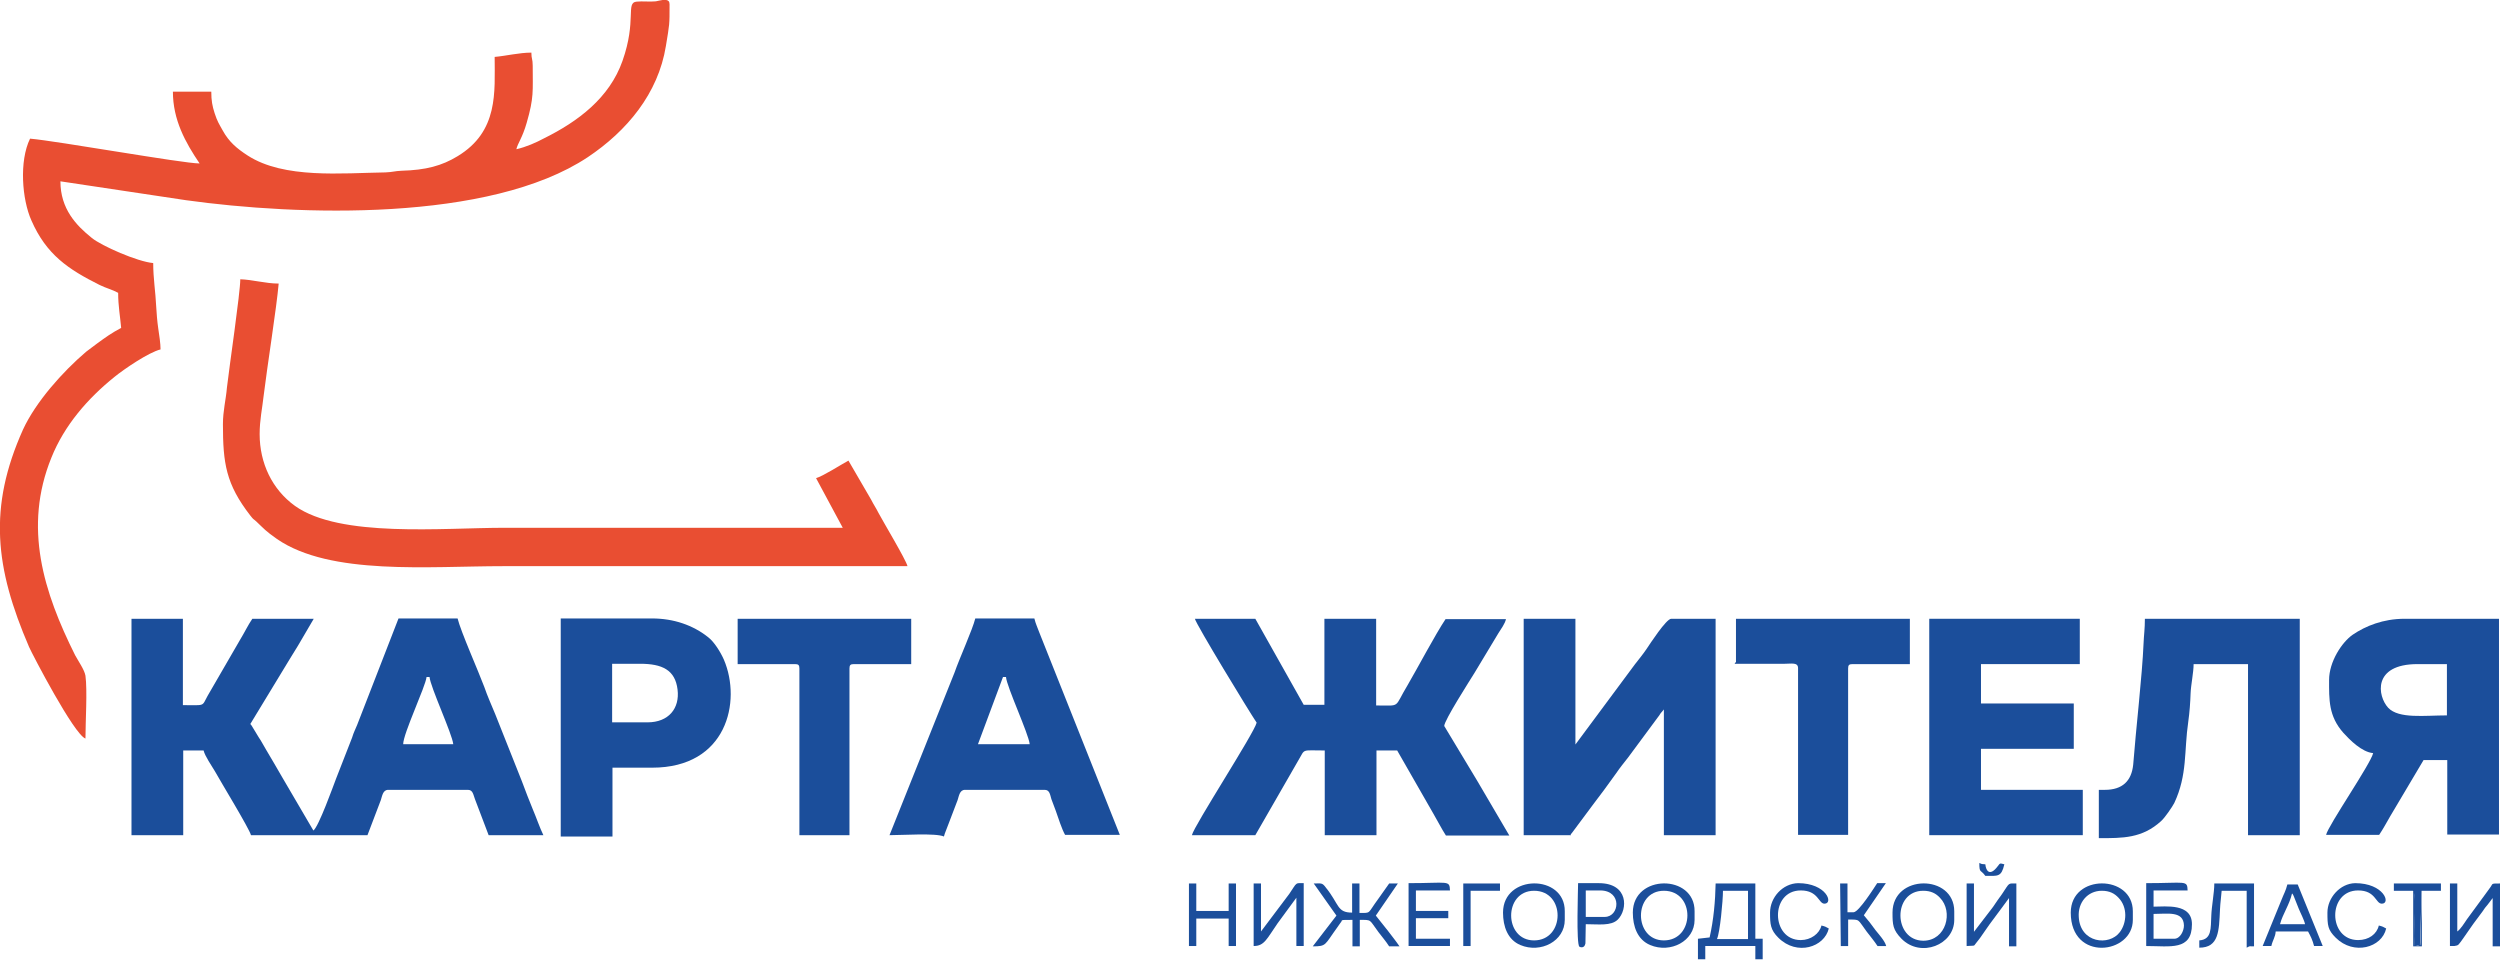<svg width="198" height="76" viewBox="0 0 198 76" fill="none" xmlns="http://www.w3.org/2000/svg">
<g clip-path="url(#clip0_577_1181)">
<path fill-rule="evenodd" clip-rule="evenodd" d="M40.896 11.819C41.001 11.348 41.371 10.928 41.715 9.723C42.297 7.705 42.191 7.233 42.191 5.215C42.191 4.639 42.085 4.691 42.085 4.167C41.134 4.167 40.076 4.429 39.177 4.508C39.177 7.286 39.495 10.404 36.243 12.37C35.001 13.13 33.732 13.47 31.802 13.523C31.22 13.549 31.141 13.628 30.533 13.654C27.07 13.706 22.497 14.178 19.615 12.317C18.769 11.767 18.135 11.243 17.633 10.325C17.342 9.801 17.21 9.618 16.998 8.963C16.813 8.386 16.734 7.967 16.734 7.259H13.694C13.694 9.487 14.672 11.269 15.809 12.946C14.487 12.946 4.521 11.164 2.38 10.981C1.507 12.763 1.745 15.803 2.485 17.454C3.675 20.179 5.42 21.332 7.878 22.564C8.407 22.826 8.883 22.931 9.358 23.193C9.358 24.241 9.517 25.054 9.596 25.971C8.803 26.39 8.38 26.705 7.693 27.203C7.402 27.439 7.111 27.622 6.821 27.858C4.944 29.457 2.829 31.841 1.824 34.017C-0.951 40.201 -0.396 44.971 2.3 51.234C2.565 51.837 5.869 58.179 6.768 58.494C6.768 57.21 6.926 54.668 6.768 53.514C6.688 53.043 6.186 52.335 5.948 51.89C3.463 46.91 1.824 41.774 4.071 36.244C5.102 33.676 6.953 31.553 9.068 29.85C9.808 29.247 11.764 27.91 12.716 27.674C12.716 27.229 12.61 26.495 12.531 25.997C12.451 25.447 12.399 24.792 12.372 24.294C12.319 23.114 12.134 22.066 12.134 20.834C10.892 20.73 8.037 19.472 7.27 18.843C6.028 17.847 4.785 16.537 4.785 14.361L14.725 15.855C23.554 17.087 38.781 17.611 46.553 12.448C49.646 10.378 52.131 7.417 52.739 3.643C53.029 1.861 53.029 2.044 53.029 0.341C53.029 0.105 52.924 0.026 52.765 0H52.474C52.289 0.026 52.078 0.079 51.946 0.105C51.443 0.157 50.888 0.079 50.412 0.131C49.54 0.21 50.439 1.599 49.302 4.822C48.271 7.757 45.786 9.618 43.09 10.954C42.455 11.295 41.689 11.636 40.896 11.819Z" fill="#E94E32"/>
<path fill-rule="evenodd" clip-rule="evenodd" d="M10.414 66.146H14.511V59.437H16.124C16.23 59.883 16.759 60.643 17.023 61.088C17.393 61.77 19.746 65.622 19.878 66.146H29.104L30.161 63.368C30.267 63.054 30.32 62.556 30.743 62.556H37.061C37.457 62.556 37.484 62.949 37.616 63.29L38.7 66.146H43.035C42.744 65.543 42.48 64.757 42.189 64.076C41.898 63.368 41.634 62.687 41.343 61.901L39.625 57.577C39.361 56.895 39.096 56.24 38.779 55.506C38.62 55.113 38.488 54.799 38.356 54.406C37.907 53.2 36.479 49.977 36.241 48.981H31.562L28.284 57.419C28.152 57.76 28.02 57.97 27.888 58.415L26.619 61.665C26.407 62.215 25.244 65.465 24.821 65.779L22.336 61.534C21.913 60.774 21.517 60.145 21.094 59.411C20.882 59.07 20.724 58.73 20.486 58.389L20.01 57.603C19.878 57.393 19.957 57.498 19.825 57.341L22.944 52.204C23.182 51.811 23.367 51.523 23.605 51.13L24.848 49.007H19.984C19.613 49.557 19.376 50.081 19.006 50.684L16.441 55.113C15.966 55.978 16.283 55.847 14.485 55.847V49.007H10.414V66.146ZM33.783 53.619H34.021C34.074 54.379 35.818 58.127 35.898 58.939H31.932C31.932 58.101 33.703 54.379 33.783 53.619Z" fill="#1B4E9B"/>
<path fill-rule="evenodd" clip-rule="evenodd" d="M99.527 57.236C99.342 58.048 94.557 65.412 94.398 66.146H99.421L102.858 60.171C103.386 59.28 103.043 59.437 104.92 59.437V66.146H109.017V59.437H110.656L113.538 64.469C113.908 65.098 114.146 65.596 114.516 66.172H119.538L117.001 61.848C116.763 61.455 114.383 57.498 114.383 57.498C114.383 57.052 116.419 53.881 116.789 53.279L118.666 50.16C118.877 49.819 119.195 49.4 119.274 49.033H114.489C113.696 50.212 112.242 52.964 111.476 54.274C110.365 56.109 111 55.873 108.991 55.873V49.007H104.893V55.821H103.254L99.421 49.007H94.636C94.716 49.426 98.892 56.292 99.527 57.236Z" fill="#1B4E9B"/>
<path fill-rule="evenodd" clip-rule="evenodd" d="M17.656 33.597C17.656 36.69 17.894 38.341 19.824 40.83C20.115 41.197 20.009 41.04 20.3 41.302C20.908 41.879 21.04 42.062 21.939 42.691C26.168 45.6 33.993 44.84 39.862 44.84H71.875C71.743 44.316 69.919 41.276 69.575 40.621C69.364 40.201 69.205 39.992 68.993 39.572L67.196 36.48C66.614 36.794 65.187 37.712 64.632 37.869L66.746 41.8H39.968C35.051 41.8 26.935 42.612 23.366 40.07C21.542 38.76 20.564 36.663 20.564 34.383C20.564 33.257 20.776 32.313 20.881 31.343C21.146 29.142 21.912 24.32 22.071 22.459C21.04 22.459 19.983 22.145 19.031 22.119C19.031 23.167 18.159 29.064 17.974 30.688C17.894 31.658 17.656 32.523 17.656 33.597Z" fill="#E94E32"/>
<path fill-rule="evenodd" clip-rule="evenodd" d="M120.676 66.146H124.192C124.641 66.146 124.245 66.199 124.482 65.989L126.121 63.788C126.782 62.923 127.364 62.136 127.998 61.245C128.316 60.774 128.606 60.433 128.95 59.987L131.276 56.843C131.408 56.685 131.408 56.659 131.514 56.502C131.62 56.371 131.699 56.292 131.779 56.188V66.146H135.876V49.007H132.36C131.964 49.007 130.642 51.051 130.43 51.365C130.113 51.837 129.822 52.178 129.479 52.623L124.773 58.965V49.007H120.676V66.146Z" fill="#1B4E9B"/>
<path fill-rule="evenodd" clip-rule="evenodd" d="M184.464 53.855C184.464 55.401 184.412 56.712 185.601 58.048C186.103 58.599 187.055 59.568 187.954 59.647C187.769 60.486 184.385 65.386 184.227 66.12H188.43C188.747 65.648 188.985 65.203 189.302 64.652L191.946 60.197H193.823V66.094H197.92V49.007H190.439C188.747 49.007 187.346 49.583 186.341 50.265C185.469 50.867 184.464 52.414 184.464 53.855ZM191.47 52.597H193.796V56.659C192.025 56.659 189.989 56.947 189.144 56.056C188.298 55.139 187.875 52.597 191.47 52.597Z" fill="#1B4E9B"/>
<path fill-rule="evenodd" clip-rule="evenodd" d="M166.702 62.556H166.227V66.382C168.103 66.382 169.663 66.408 171.17 65.019C171.461 64.757 172.016 63.945 172.201 63.604C173.258 61.35 172.968 59.49 173.311 57.157C173.417 56.397 173.47 55.663 173.496 54.903C173.523 54.222 173.734 53.252 173.734 52.597H178.043V66.146H182.141V49.007H169.875C169.875 49.846 169.795 50.291 169.769 50.972C169.663 53.514 169.161 57.786 168.949 60.564C168.817 61.848 168.103 62.556 166.702 62.556Z" fill="#1B4E9B"/>
<path fill-rule="evenodd" clip-rule="evenodd" d="M70.449 66.146C71.427 66.146 74.124 65.963 74.758 66.251C74.838 65.937 74.996 65.622 75.102 65.308L75.842 63.368C75.948 63.054 76.001 62.556 76.424 62.556H82.742C83.138 62.556 83.165 62.949 83.27 63.29C83.403 63.683 83.482 63.814 83.614 64.207C83.826 64.81 84.09 65.648 84.354 66.12H88.689L82.319 50.108C82.16 49.662 82.028 49.426 81.922 48.981H77.243C77.032 49.846 75.974 52.178 75.604 53.252L70.449 66.146ZM79.437 53.619H79.675C79.728 54.379 81.473 58.127 81.552 58.939H77.455L79.437 53.619Z" fill="#1B4E9B"/>
<path fill-rule="evenodd" clip-rule="evenodd" d="M152.797 66.146H164.957V62.556H156.894V59.306H164.243V55.716H156.894V52.597H164.719V49.007H152.797V66.146Z" fill="#1B4E9B"/>
<path fill-rule="evenodd" clip-rule="evenodd" d="M44.41 66.251H48.508V60.8H51.653C57.575 60.8 58.738 55.559 57.337 52.257C57.073 51.654 56.57 50.841 56.094 50.474C54.879 49.505 53.345 48.981 51.627 48.981H44.41V66.251ZM51.283 57.21H48.481V52.571H50.702C52.42 52.571 53.477 53.043 53.663 54.615C53.847 56.109 52.949 57.21 51.283 57.21Z" fill="#1B4E9B"/>
<path fill-rule="evenodd" clip-rule="evenodd" d="M58.422 52.597H62.969C63.233 52.597 63.312 52.676 63.312 52.938V66.146H67.278V52.938C67.278 52.676 67.357 52.597 67.621 52.597H72.168V49.007H58.422V52.597Z" fill="#1B4E9B"/>
<path fill-rule="evenodd" clip-rule="evenodd" d="M137.489 52.23C137.489 52.676 137.515 52.283 137.383 52.571H141.348C141.877 52.571 142.406 52.44 142.406 52.912V66.12H146.371V52.938C146.371 52.676 146.45 52.597 146.714 52.597H151.261V49.007H137.489V52.23Z" fill="#1B4E9B"/>
<path fill-rule="evenodd" clip-rule="evenodd" d="M105.846 72.515L103.969 74.952C105.079 74.952 104.894 74.847 105.925 73.432L106.163 73.091C106.401 72.855 105.978 72.855 107.115 72.855V74.952H107.696V72.855C108.674 72.855 108.41 72.803 109.176 73.825C109.494 74.244 109.732 74.506 110.022 74.952H110.842C110.578 74.559 110.26 74.166 109.943 73.746L108.965 72.515L110.71 69.972H110.022C109.732 70.392 109.467 70.759 109.15 71.204C108.278 72.383 108.621 72.305 107.67 72.305V69.972H107.088V72.279C105.872 72.279 106.084 71.624 105 70.287C104.709 69.894 104.656 69.972 104.048 69.972L105.846 72.515Z" fill="#1B4E9B"/>
<path fill-rule="evenodd" clip-rule="evenodd" d="M135.402 74.244L134.477 74.349V75.974H135.058V74.925H139.023V75.974H139.605V74.349H139.023V69.972H135.878C135.851 71.361 135.719 72.855 135.402 74.244ZM136.459 70.549H138.442V74.375H135.983C136.221 73.877 136.459 71.335 136.459 70.549Z" fill="#1B4E9B"/>
<path fill-rule="evenodd" clip-rule="evenodd" d="M99.289 74.925C100.135 74.925 100.32 74.375 101.192 73.117L102.673 71.099V74.925H103.254V69.946C102.567 69.946 102.752 69.841 102.118 70.785L99.871 73.772V69.972H99.289V74.925Z" fill="#1B4E9B"/>
<path fill-rule="evenodd" clip-rule="evenodd" d="M155.73 74.926L156.286 74.899C156.312 74.899 156.338 74.873 156.365 74.873L156.814 74.297C157.105 73.903 157.29 73.589 157.581 73.196C157.845 72.829 158.057 72.567 158.321 72.2L159.114 71.126V74.952H159.696V69.972C159.008 69.972 159.193 69.868 158.559 70.811C158.295 71.178 158.083 71.466 157.845 71.833L156.338 73.799V69.972H155.757V74.926H155.73Z" fill="#1B4E9B"/>
<path fill-rule="evenodd" clip-rule="evenodd" d="M149.887 72.278C149.887 73.248 149.913 73.641 150.6 74.349C152.134 75.895 154.777 74.821 154.777 72.855V72.174C154.777 69.212 149.887 69.212 149.887 72.278ZM152.319 70.549C152.927 70.549 153.323 70.758 153.641 71.099C154.724 72.2 154.143 74.506 152.319 74.506C149.94 74.48 149.887 70.549 152.319 70.549Z" fill="#1B4E9B"/>
<path fill-rule="evenodd" clip-rule="evenodd" d="M129.32 72.278C129.32 73.379 129.69 74.427 130.695 74.847C132.307 75.528 134.211 74.532 134.211 72.855V72.174C134.237 69.212 129.32 69.212 129.32 72.278ZM131.779 70.549C134.29 70.549 134.237 74.48 131.779 74.48C129.373 74.48 129.347 70.549 131.779 70.549Z" fill="#1B4E9B"/>
<path fill-rule="evenodd" clip-rule="evenodd" d="M119.039 72.278C119.039 73.379 119.409 74.427 120.414 74.847C122.026 75.528 123.93 74.532 123.93 72.855V72.174C123.956 69.212 119.039 69.212 119.039 72.278ZM121.498 70.549C124.009 70.549 123.956 74.48 121.498 74.48C119.092 74.48 119.066 70.549 121.498 70.549Z" fill="#1B4E9B"/>
<path fill-rule="evenodd" clip-rule="evenodd" d="M194.035 74.925C194.088 74.925 194.352 74.925 194.379 74.925C194.749 74.873 194.696 74.847 195.119 74.27C195.41 73.877 195.595 73.563 195.886 73.17C196.15 72.803 196.361 72.541 196.626 72.174C196.784 71.938 196.837 71.859 197.022 71.65L197.419 71.126V74.952H198V69.972C197.234 69.972 197.472 69.972 197.207 70.313C197.075 70.496 196.996 70.601 196.864 70.785L195.383 72.803C195.172 73.117 194.881 73.589 194.617 73.772V69.972H194.035V74.925Z" fill="#1B4E9B"/>
<path fill-rule="evenodd" clip-rule="evenodd" d="M164.004 72.279C164.004 76.21 168.921 75.581 168.921 72.855V72.174C168.921 69.239 164.004 69.186 164.004 72.279ZM166.462 70.549C167.07 70.549 167.467 70.759 167.784 71.099C168.524 71.859 168.445 73.091 167.89 73.825C167.044 74.952 164.744 74.69 164.638 72.619C164.559 71.492 165.326 70.549 166.462 70.549Z" fill="#1B4E9B"/>
<path fill-rule="evenodd" clip-rule="evenodd" d="M169.98 74.925C171.884 74.925 173.602 75.319 173.602 73.196C173.602 71.519 171.514 71.807 170.562 71.807V70.523H173.258C173.232 69.684 173.126 69.946 169.98 69.946V74.925ZM172.201 74.349H170.562V72.383C171.672 72.383 172.941 72.121 172.968 73.301C172.968 73.72 172.677 74.349 172.201 74.349Z" fill="#1B4E9B"/>
<path fill-rule="evenodd" clip-rule="evenodd" d="M174.184 74.48V75.056C175.743 75.056 175.743 73.72 175.823 72.043C175.849 71.44 175.928 70.995 175.955 70.549H177.937V75.056C178.255 74.899 178.07 74.952 178.519 74.952V69.972H175.373C175.373 70.706 175.162 71.754 175.135 72.514C175.082 73.537 175.188 74.401 174.184 74.48Z" fill="#1B4E9B"/>
<path fill-rule="evenodd" clip-rule="evenodd" d="M179.203 74.925H179.89C179.996 74.454 180.208 74.218 180.234 73.772H182.798C183.01 74.165 183.142 74.428 183.274 74.925H183.961L181.979 70.051H181.159C181.027 70.575 180.869 70.811 180.71 71.23L179.203 74.925ZM181.529 70.759C181.609 70.837 181.582 70.811 181.662 70.968L182.058 71.964C182.217 72.357 182.481 72.829 182.56 73.196H180.578C180.789 72.383 181.318 71.676 181.529 70.759Z" fill="#1B4E9B"/>
<path fill-rule="evenodd" clip-rule="evenodd" d="M111.559 74.925H114.837V74.349H112.14V72.724H114.704V72.148H112.14V70.523H114.837C114.81 69.684 114.704 69.946 111.559 69.946V74.925Z" fill="#1B4E9B"/>
<path fill-rule="evenodd" clip-rule="evenodd" d="M140.188 72.279C140.188 73.196 140.214 73.641 140.848 74.27C142.329 75.738 144.496 75.004 144.84 73.537C144.602 73.406 144.576 73.379 144.259 73.301C144.1 73.956 143.413 74.454 142.62 74.454C140.24 74.454 140.188 70.523 142.62 70.523C144.021 70.523 144.021 71.571 144.496 71.571C145.237 71.571 144.655 69.946 142.408 69.946C141.192 69.972 140.188 71.073 140.188 72.279Z" fill="#1B4E9B"/>
<path fill-rule="evenodd" clip-rule="evenodd" d="M184.332 72.279C184.332 73.301 184.358 73.641 184.993 74.27C186.42 75.686 188.641 75.057 188.985 73.537C188.747 73.406 188.72 73.379 188.403 73.301C188.244 73.982 187.61 74.454 186.764 74.454C184.358 74.454 184.332 70.523 186.764 70.523C188.165 70.523 188.139 71.571 188.641 71.571C189.381 71.571 188.8 69.946 186.526 69.946C185.337 69.972 184.332 71.099 184.332 72.279Z" fill="#1B4E9B"/>
<path fill-rule="evenodd" clip-rule="evenodd" d="M94.164 74.925H94.746V72.75H97.31V74.925H97.891V69.972H97.31V72.148H94.746V69.972H94.164V74.925Z" fill="#1B4E9B"/>
<path fill-rule="evenodd" clip-rule="evenodd" d="M125.593 73.196C126.597 73.196 127.602 73.353 128.13 72.829C128.924 72.043 129.003 69.946 126.624 69.946H124.985C124.985 70.392 124.826 74.795 125.09 74.978C125.117 75.004 125.487 75.162 125.566 74.716L125.593 73.196ZM127.1 72.619H125.593V70.523H126.756C128.501 70.549 128.263 72.619 127.1 72.619Z" fill="#1B4E9B"/>
<path fill-rule="evenodd" clip-rule="evenodd" d="M145.791 74.926H146.373V72.829C147.351 72.829 147.086 72.777 147.853 73.799C148.17 74.218 148.408 74.48 148.699 74.926H149.386C149.281 74.506 148.805 74.008 148.54 73.668C148.382 73.458 148.25 73.275 148.091 73.065L147.615 72.488L149.36 69.946H148.673C148.461 70.261 147.219 72.252 146.796 72.252H146.32V69.972H145.738L145.791 74.926Z" fill="#1B4E9B"/>
<path fill-rule="evenodd" clip-rule="evenodd" d="M191.1 70.549C191.418 70.811 191.127 73.877 191.206 74.506C191.285 75.161 191.1 74.69 191.444 74.899C191.788 74.69 191.603 75.161 191.682 74.506L191.788 70.549H193.321V69.972H189.594V70.549H191.1Z" fill="#1B4E9B"/>
<path fill-rule="evenodd" clip-rule="evenodd" d="M115.891 74.925H116.472V70.549H118.799V69.972H115.891V74.925Z" fill="#1B4E9B"/>
<path fill-rule="evenodd" clip-rule="evenodd" d="M157.238 69.37C158.242 69.37 158.506 69.475 158.744 68.453C158.401 68.374 158.427 68.321 158.216 68.61C157.608 69.422 157.29 69.003 157.238 68.453C156.867 68.426 157.026 68.453 156.762 68.348C156.762 69.186 156.867 68.846 157.238 69.37Z" fill="#1B4E9B"/>
<path fill-rule="evenodd" clip-rule="evenodd" d="M191.812 70.549L191.707 74.506C191.627 75.162 191.812 74.69 191.469 74.899C191.125 74.69 191.31 75.162 191.231 74.506C191.151 73.877 191.442 70.811 191.125 70.549V74.952H191.812V70.549Z" fill="#1B4E9B"/>
</g>
<defs>
<clipPath id="clip0_577_1181">
<rect width="198" height="76" fill="white"/>
</clipPath>
</defs>
</svg>
